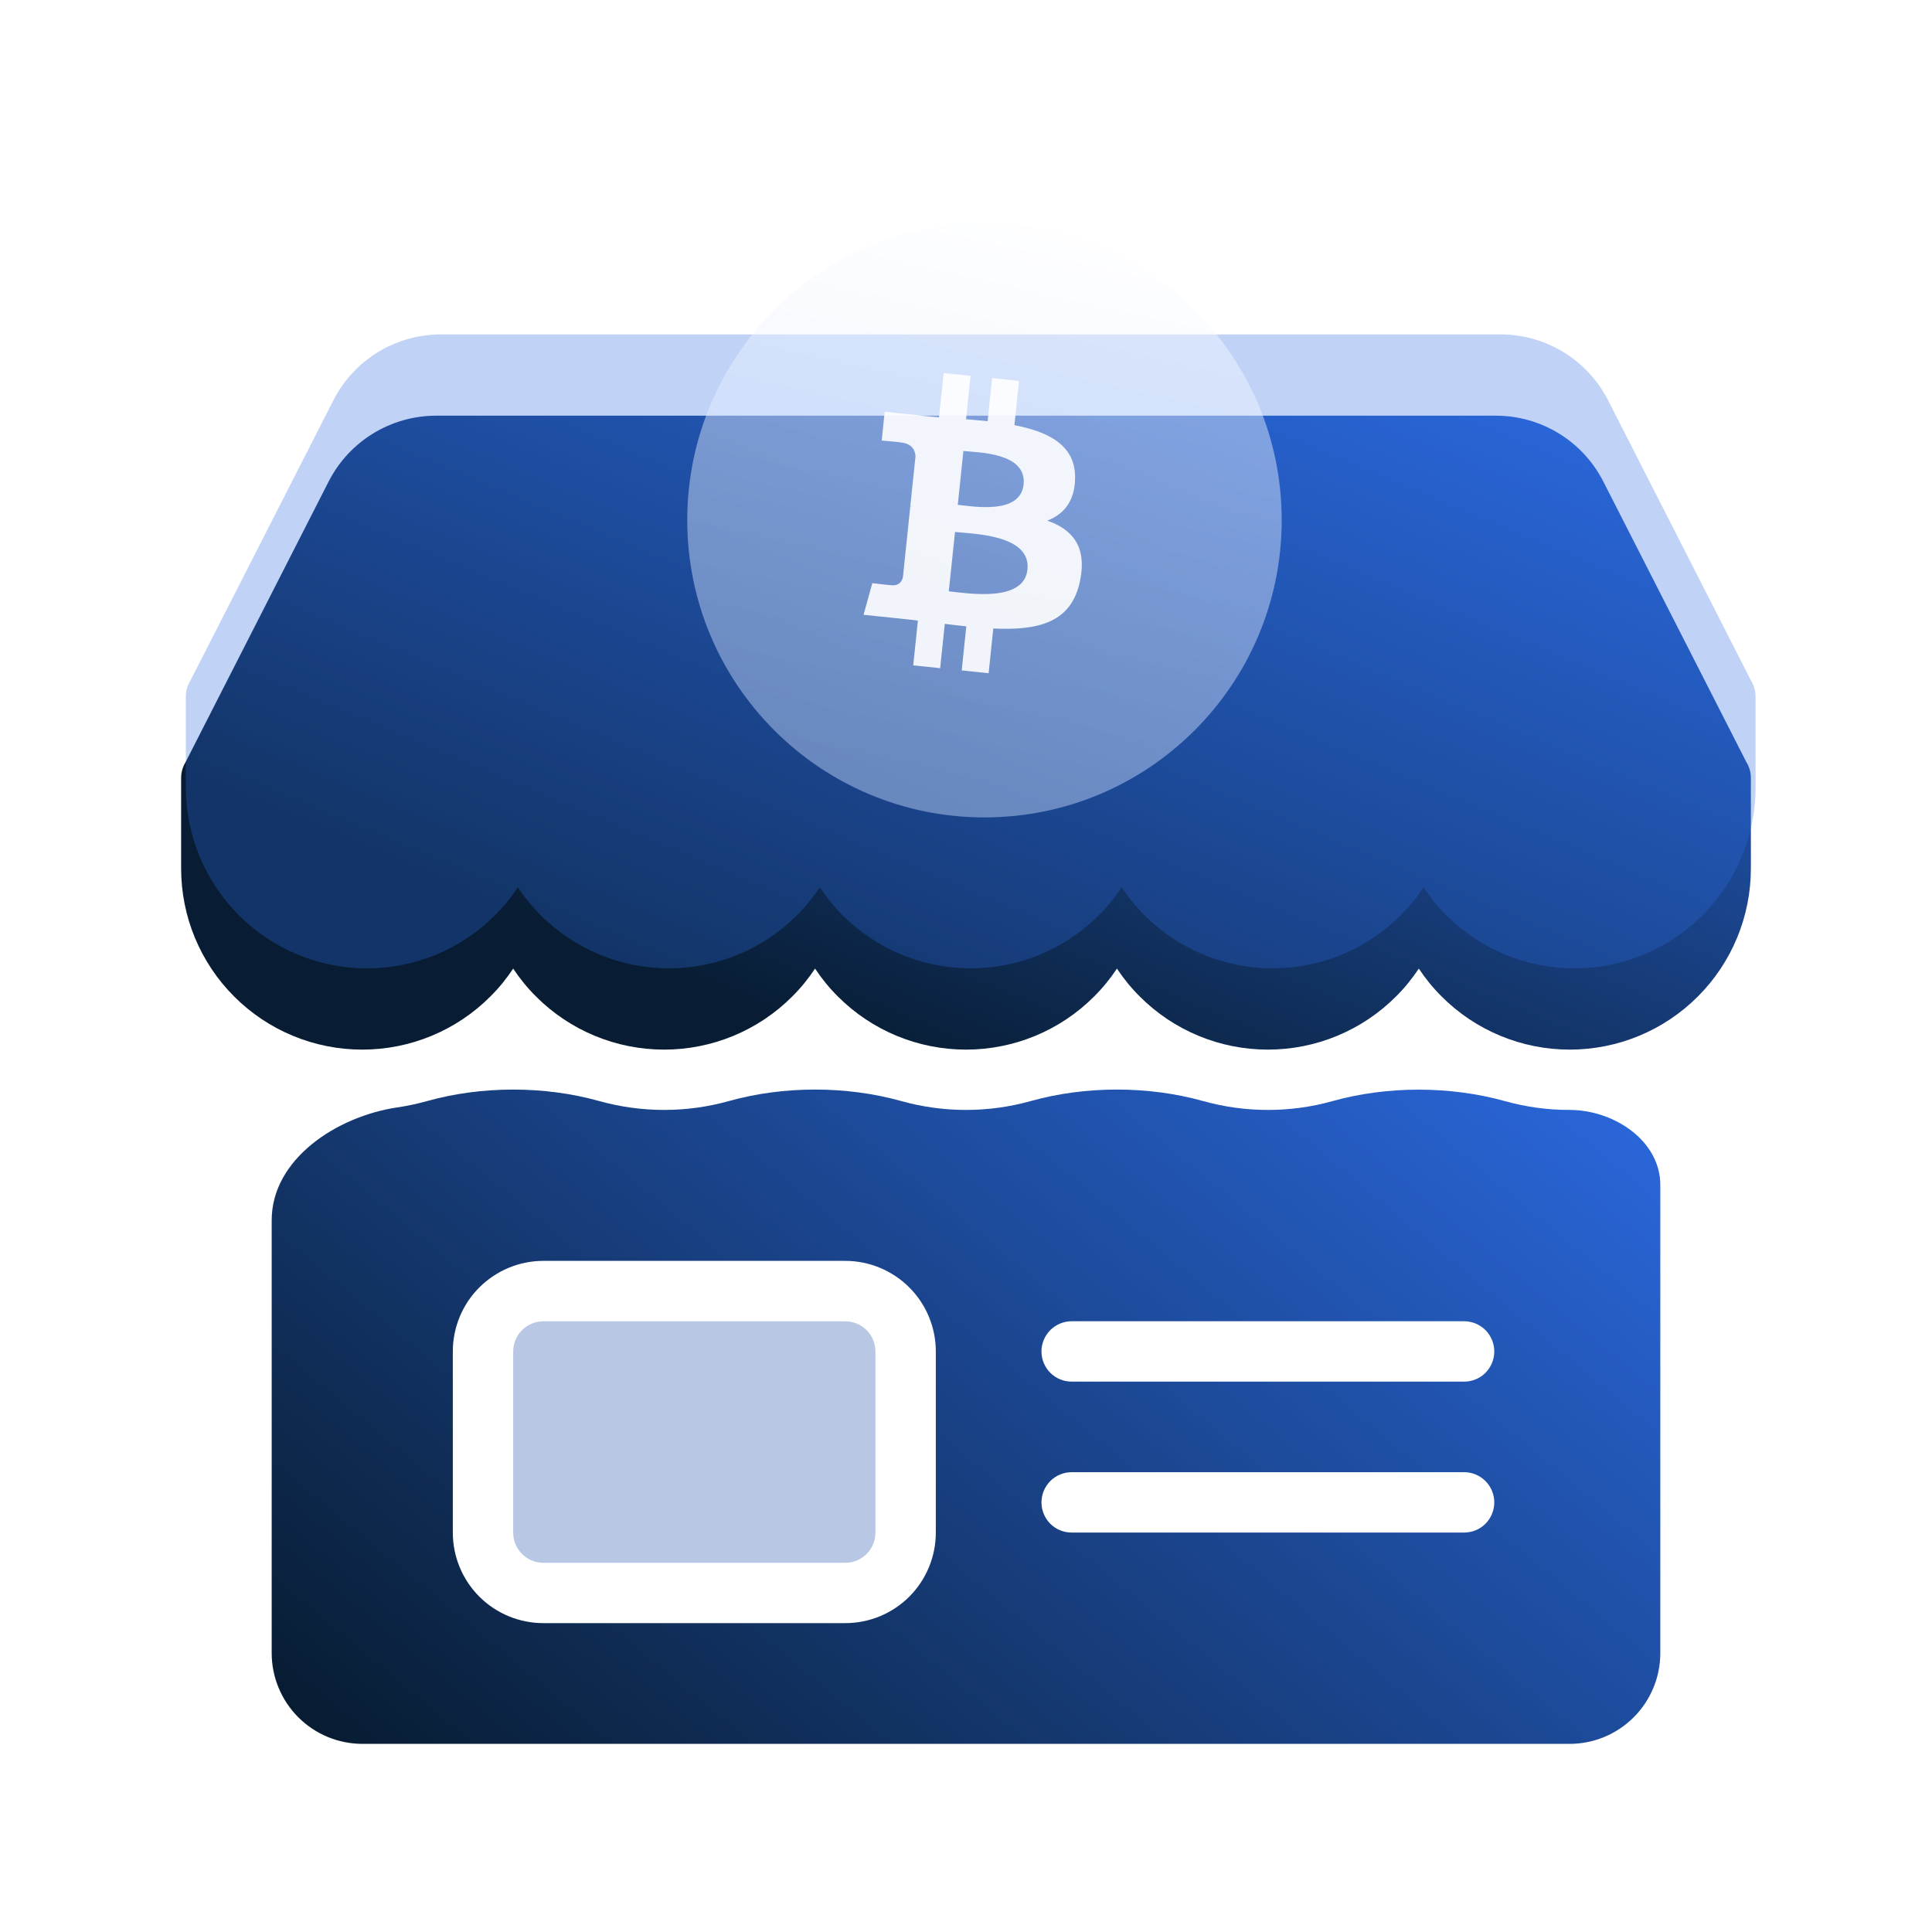 <svg width="32" height="32" viewBox="0 0 32 32" fill="none" xmlns="http://www.w3.org/2000/svg">
<path fill-rule="evenodd" clip-rule="evenodd" d="M3.074 12.623L5.443 7.976C5.785 7.306 6.473 6.885 7.225 6.885H24.775C25.527 6.885 26.215 7.306 26.556 7.976L28.925 12.622C28.974 12.7 29 12.791 29 12.885V14.385C29 15.18 28.684 15.944 28.121 16.506C27.559 17.069 26.796 17.385 26 17.385C25.204 17.385 24.441 17.069 23.879 16.506C23.736 16.364 23.61 16.209 23.5 16.043C23.39 16.209 23.264 16.364 23.121 16.506C22.559 17.069 21.796 17.385 21 17.385C20.204 17.385 19.441 17.069 18.879 16.506C18.736 16.364 18.61 16.209 18.5 16.043C18.39 16.209 18.264 16.364 18.121 16.506C17.559 17.069 16.796 17.385 16 17.385C15.204 17.385 14.441 17.069 13.879 16.506C13.736 16.364 13.61 16.209 13.5 16.043C13.39 16.209 13.264 16.364 13.121 16.506C12.559 17.069 11.796 17.385 11 17.385C10.204 17.385 9.441 17.069 8.879 16.506C8.736 16.364 8.61 16.209 8.5 16.043C8.39 16.209 8.264 16.364 8.121 16.506C7.559 17.069 6.796 17.385 6 17.385C5.204 17.385 4.441 17.069 3.879 16.506C3.316 15.944 3 15.18 3 14.385V12.885C3 12.791 3.026 12.701 3.074 12.623Z" fill="url(#paint0_linear_1587_26717)"/>
<g filter="url(#filter0_b_1587_26717)">
<path fill-rule="evenodd" clip-rule="evenodd" d="M3.152 11.277L5.522 6.63C5.863 5.96 6.551 5.539 7.303 5.539H24.853C25.605 5.539 26.293 5.96 26.635 6.63L29.004 11.276C29.052 11.354 29.078 11.445 29.078 11.539V13.039C29.078 13.834 28.762 14.597 28.199 15.16C27.637 15.723 26.874 16.039 26.078 16.039C25.282 16.039 24.519 15.723 23.957 15.16C23.814 15.018 23.688 14.862 23.578 14.697C23.468 14.862 23.342 15.018 23.199 15.16C22.637 15.723 21.874 16.039 21.078 16.039C20.282 16.039 19.519 15.723 18.957 15.16C18.814 15.018 18.688 14.862 18.578 14.697C18.468 14.862 18.342 15.018 18.199 15.16C17.637 15.723 16.874 16.039 16.078 16.039C15.283 16.039 14.519 15.723 13.957 15.16C13.814 15.018 13.688 14.862 13.578 14.697C13.468 14.862 13.342 15.018 13.199 15.16C12.637 15.723 11.874 16.039 11.078 16.039C10.283 16.039 9.519 15.723 8.957 15.16C8.814 15.018 8.688 14.862 8.578 14.697C8.468 14.862 8.342 15.018 8.199 15.16C7.637 15.723 6.874 16.039 6.078 16.039C5.282 16.039 4.519 15.723 3.957 15.16C3.394 14.597 3.078 13.834 3.078 13.039V11.539C3.078 11.445 3.104 11.355 3.152 11.277Z" fill="#2C6BE4" fill-opacity="0.3"/>
</g>
<path d="M26 18.384C25.636 18.385 25.276 18.335 24.93 18.239C24.02 17.985 22.979 17.984 22.069 18.238C21.724 18.335 21.364 18.384 21 18.384C20.635 18.384 20.275 18.334 19.928 18.237C19.019 17.983 17.981 17.983 17.072 18.237C16.725 18.334 16.365 18.384 16 18.384C15.635 18.384 15.275 18.334 14.928 18.237C14.019 17.983 12.981 17.983 12.072 18.237C11.725 18.334 11.365 18.384 11 18.384C10.636 18.384 10.275 18.334 9.929 18.238C9.02 17.983 7.98 17.983 7.071 18.238C6.91 18.283 6.747 18.318 6.581 18.342C5.579 18.49 4.5 19.198 4.5 20.211V27.384C4.501 27.782 4.66 28.163 4.941 28.444C5.222 28.725 5.603 28.883 6 28.884H26C26.398 28.883 26.778 28.725 27.059 28.444C27.34 28.163 27.499 27.782 27.5 27.384V19.628C27.5 18.894 26.734 18.385 26 18.384ZM15.5 25.384C15.5 25.782 15.342 26.164 15.061 26.445C14.779 26.727 14.398 26.884 14 26.884H9C8.602 26.884 8.221 26.727 7.939 26.445C7.658 26.164 7.5 25.782 7.5 25.384V22.384C7.5 21.987 7.658 21.605 7.939 21.324C8.221 21.043 8.602 20.884 9 20.884H14C14.398 20.884 14.779 21.043 15.061 21.324C15.342 21.605 15.5 21.987 15.5 22.384V25.384ZM24.25 25.384H17.75C17.617 25.384 17.49 25.332 17.396 25.238C17.303 25.144 17.25 25.017 17.25 24.884C17.25 24.752 17.303 24.625 17.396 24.531C17.49 24.437 17.617 24.384 17.75 24.384H24.25C24.383 24.384 24.51 24.437 24.604 24.531C24.697 24.625 24.75 24.752 24.75 24.884C24.75 25.017 24.697 25.144 24.604 25.238C24.51 25.332 24.383 25.384 24.25 25.384ZM24.25 22.884H17.75C17.617 22.884 17.49 22.832 17.396 22.738C17.303 22.644 17.25 22.517 17.25 22.384C17.25 22.252 17.303 22.125 17.396 22.031C17.49 21.937 17.617 21.884 17.75 21.884H24.25C24.383 21.884 24.51 21.937 24.604 22.031C24.697 22.125 24.75 22.252 24.75 22.384C24.75 22.517 24.697 22.644 24.604 22.738C24.51 22.832 24.383 22.884 24.25 22.884Z" fill="url(#paint1_linear_1587_26717)"/>
<g filter="url(#filter1_b_1587_26717)">
<path d="M14 21.885H9C8.724 21.885 8.5 22.109 8.5 22.385V25.385C8.5 25.661 8.724 25.885 9 25.885H14C14.276 25.885 14.5 25.661 14.5 25.385V22.385C14.5 22.109 14.276 21.885 14 21.885Z" fill="#1245A6" fill-opacity="0.3"/>
</g>
<g filter="url(#filter2_b_1587_26717)">
<path d="M21.229 8.615C21.229 11.334 19.025 13.539 16.306 13.539C13.587 13.539 11.383 11.334 11.383 8.615C11.383 5.897 13.587 3.692 16.306 3.692C19.025 3.692 21.229 5.897 21.229 8.615Z" fill="url(#paint2_linear_1587_26717)" fill-opacity="0.45"/>
</g>
<path d="M17.807 7.912C17.812 7.377 17.373 7.153 16.802 7.042L16.879 6.309L16.432 6.262L16.358 6.977C16.241 6.964 16.12 6.954 16.001 6.944L16.076 6.225L15.63 6.179L15.553 6.912C15.456 6.904 15.361 6.896 15.269 6.886L15.269 6.884L14.653 6.82L14.604 7.297C14.604 7.297 14.934 7.325 14.928 7.33C15.109 7.349 15.156 7.46 15.164 7.553L15.077 8.388C15.09 8.39 15.106 8.392 15.124 8.396C15.109 8.395 15.094 8.393 15.077 8.391L14.955 9.562C14.941 9.618 14.899 9.705 14.772 9.693C14.777 9.698 14.448 9.659 14.448 9.659L14.303 10.183L14.884 10.243C14.993 10.254 15.099 10.267 15.203 10.279L15.126 11.021L15.572 11.067L15.649 10.333C15.771 10.348 15.889 10.362 16.005 10.374L15.929 11.104L16.375 11.151L16.452 10.41C17.207 10.445 17.752 10.311 17.891 9.612C18.003 9.05 17.762 8.769 17.346 8.623C17.619 8.518 17.805 8.302 17.807 7.912ZM17.018 9.433C16.96 9.987 16.018 9.825 15.715 9.794L15.818 8.811C16.12 8.843 17.078 8.855 17.018 9.433ZM16.954 8.024C16.902 8.529 16.116 8.388 15.864 8.361L15.957 7.47C16.209 7.496 17.009 7.498 16.954 8.024Z" fill="white" fill-opacity="0.9"/>
<defs>
<filter id="filter0_b_1587_26717" x="-0.922" y="1.539" width="34" height="18.5" filterUnits="userSpaceOnUse" color-interpolation-filters="sRGB">
<feFlood flood-opacity="0" result="BackgroundImageFix"/>
<feGaussianBlur in="BackgroundImageFix" stdDeviation="2"/>
<feComposite in2="SourceAlpha" operator="in" result="effect1_backgroundBlur_1587_26717"/>
<feBlend mode="normal" in="SourceGraphic" in2="effect1_backgroundBlur_1587_26717" result="shape"/>
</filter>
<filter id="filter1_b_1587_26717" x="4.5" y="17.885" width="14" height="12" filterUnits="userSpaceOnUse" color-interpolation-filters="sRGB">
<feFlood flood-opacity="0" result="BackgroundImageFix"/>
<feGaussianBlur in="BackgroundImageFix" stdDeviation="2"/>
<feComposite in2="SourceAlpha" operator="in" result="effect1_backgroundBlur_1587_26717"/>
<feBlend mode="normal" in="SourceGraphic" in2="effect1_backgroundBlur_1587_26717" result="shape"/>
</filter>
<filter id="filter2_b_1587_26717" x="7.383" y="-0.308" width="17.848" height="17.846" filterUnits="userSpaceOnUse" color-interpolation-filters="sRGB">
<feFlood flood-opacity="0" result="BackgroundImageFix"/>
<feGaussianBlur in="BackgroundImageFix" stdDeviation="2"/>
<feComposite in2="SourceAlpha" operator="in" result="effect1_backgroundBlur_1587_26717"/>
<feBlend mode="normal" in="SourceGraphic" in2="effect1_backgroundBlur_1587_26717" result="shape"/>
</filter>
<linearGradient id="paint0_linear_1587_26717" x1="4.09" y1="13.274" x2="10.185" y2="-1.246" gradientUnits="userSpaceOnUse">
<stop stop-color="#081D33"/>
<stop offset="1" stop-color="#2C6BE4"/>
</linearGradient>
<linearGradient id="paint1_linear_1587_26717" x1="5.464" y1="28.691" x2="20.168" y2="10.998" gradientUnits="userSpaceOnUse">
<stop stop-color="#081D33"/>
<stop offset="1" stop-color="#2C6BE4"/>
</linearGradient>
<linearGradient id="paint2_linear_1587_26717" x1="18.486" y1="3.692" x2="16.261" y2="13.528" gradientUnits="userSpaceOnUse">
<stop stop-color="white"/>
<stop offset="1" stop-color="#C9DBFF"/>
</linearGradient>
</defs>
</svg>
